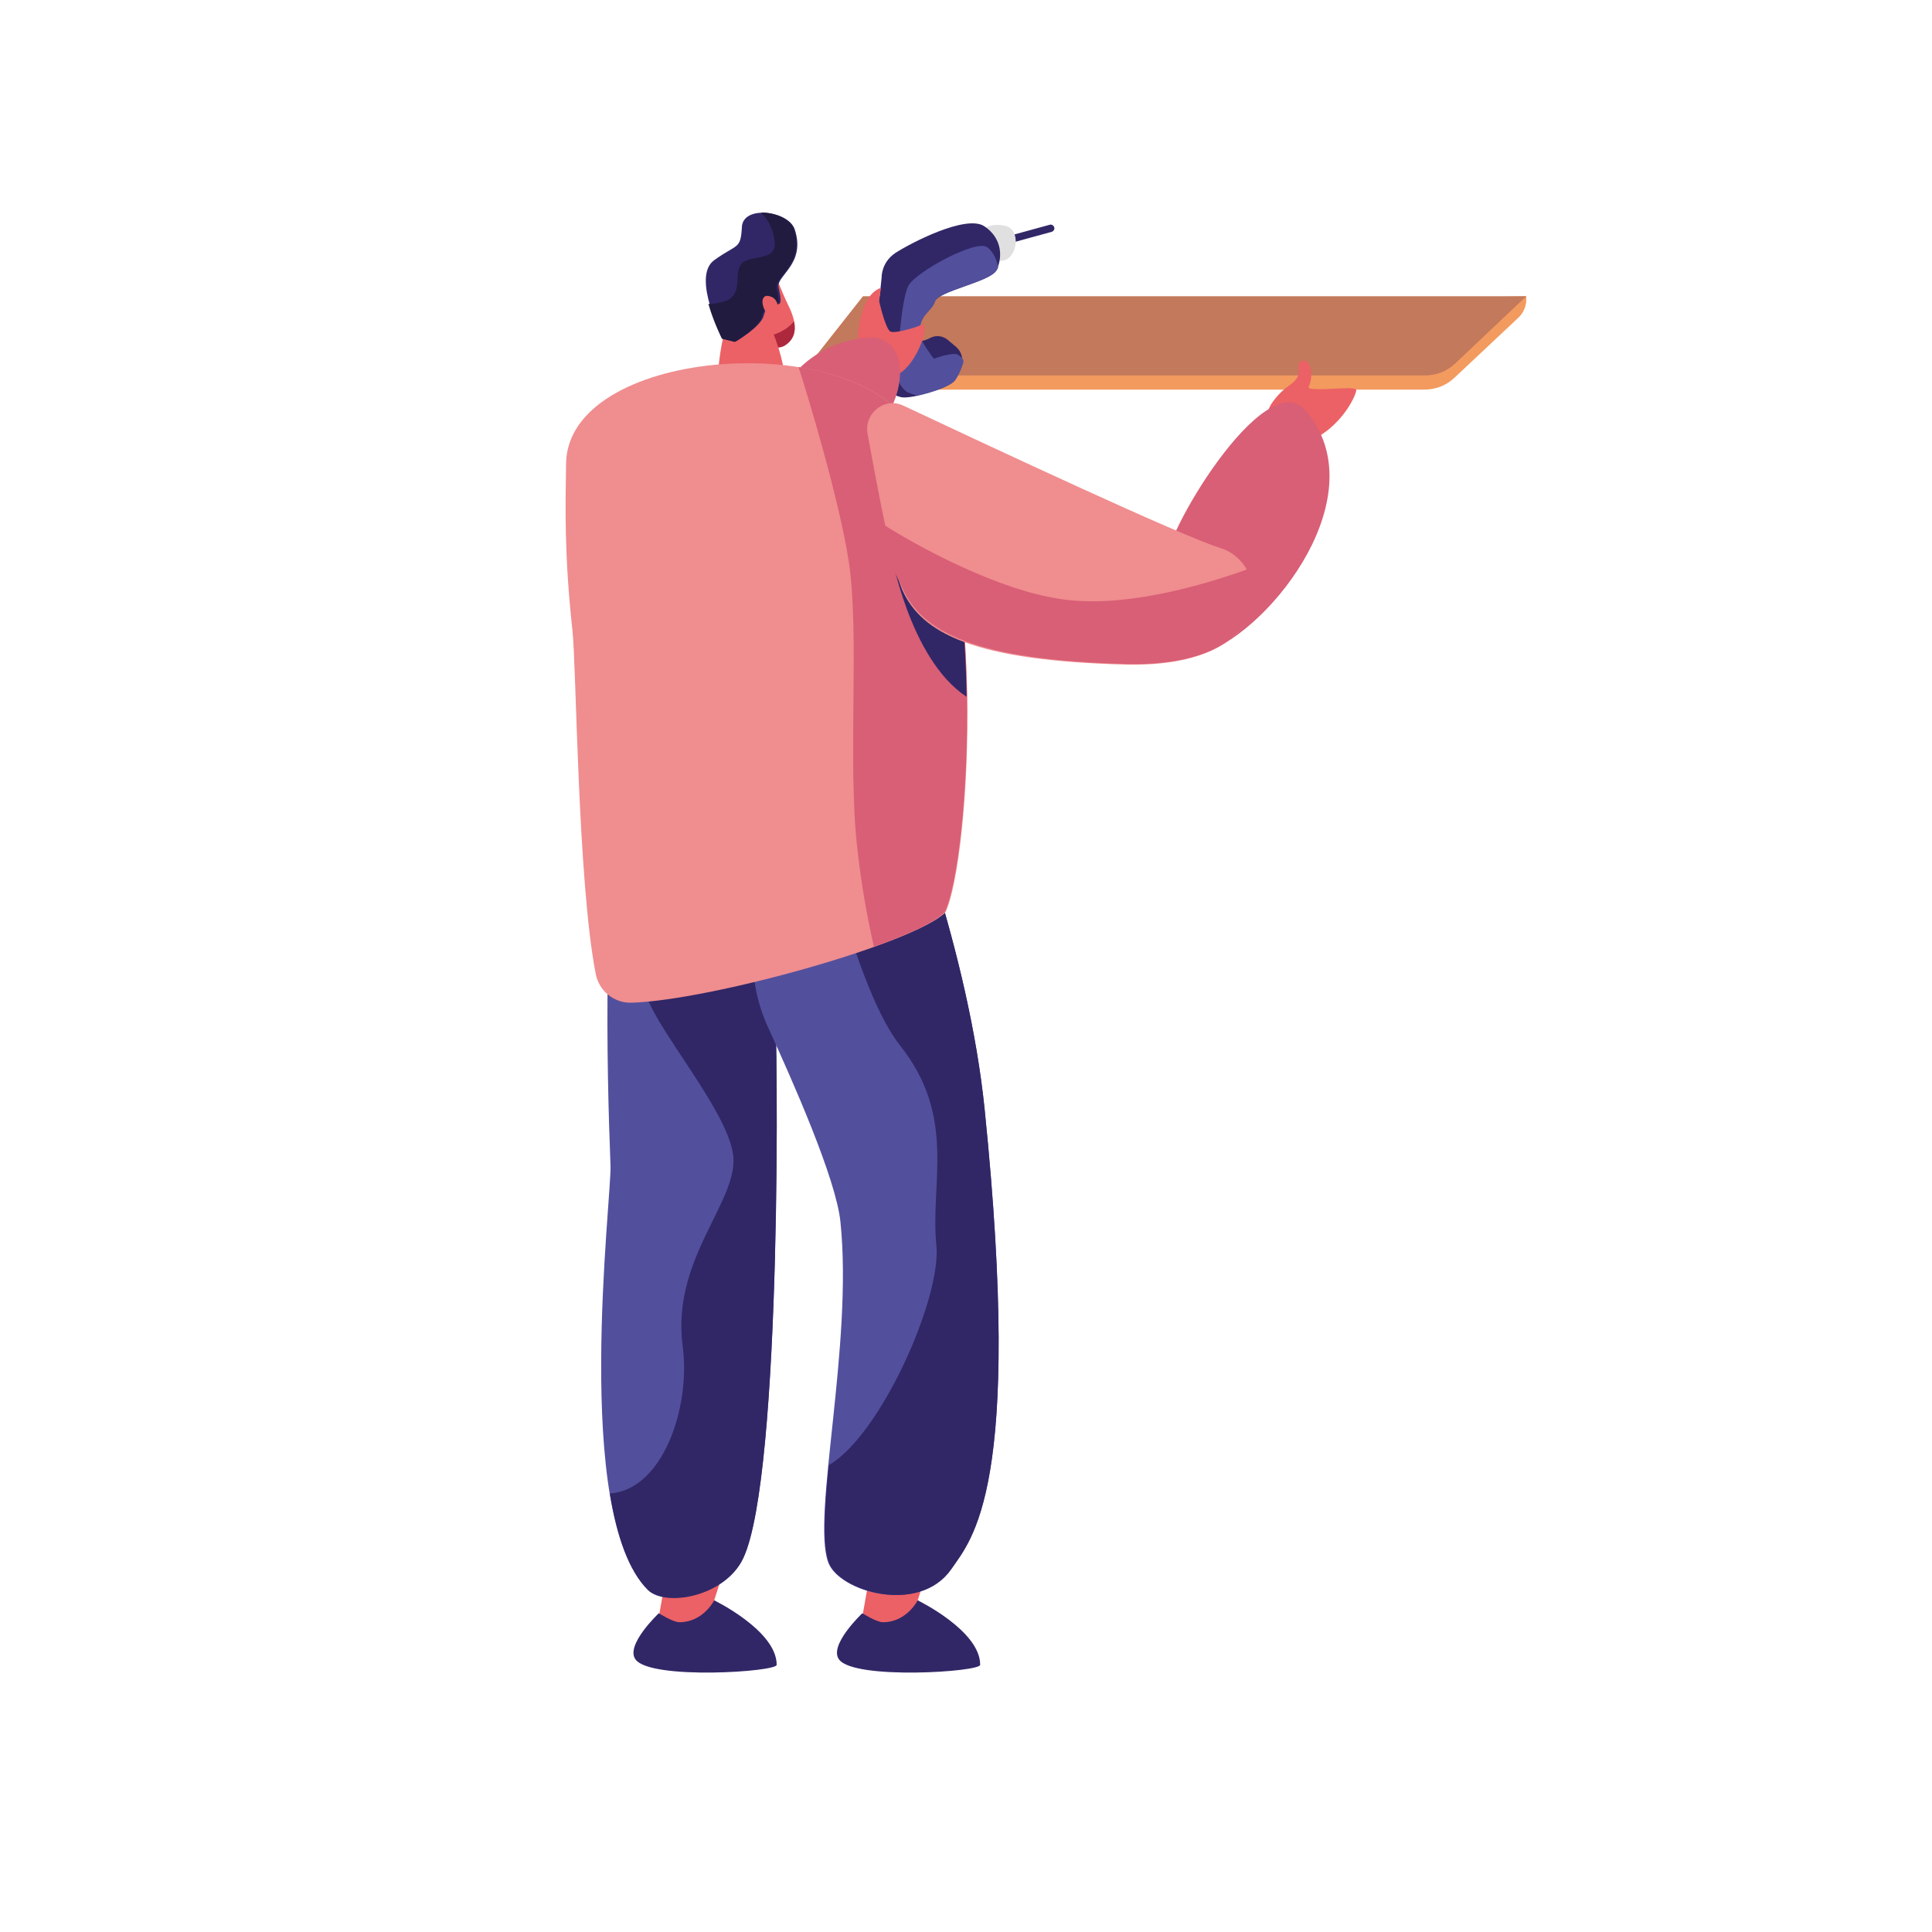 <svg xmlns="http://www.w3.org/2000/svg" xmlns:xlink="http://www.w3.org/1999/xlink" id="Calque_1" x="0px" y="0px" viewBox="0 0 300 300" style="enable-background:new 0 0 300 300;" xml:space="preserve"><style type="text/css">	.st0{fill:#F39A5F;}	.st1{fill:#C3795B;}	.st2{fill:#312767;}	.st3{fill:#E1E0E0;}	.st4{fill:#52509D;}	.st5{fill:#EB6165;}	.st6{fill:#D85F76;}	.st7{fill:#AD273D;}	.st8{fill:#211B3F;}	.st9{fill:#F08D8F;}</style><g>	<path class="st0" d="M134.8,48.2L237,46v0.5c0,1.1-0.5,2.2-1.3,2.9l-9.9,9.3c-1.3,1.2-2.9,1.8-4.7,1.8h-96.9L134.8,48.2z"></path>	<path class="st1" d="M134,46h103l-11.1,10.5c-1.3,1.2-2.9,1.8-4.7,1.8h-96.9L134,46z"></path>	<g>		<g>			<path class="st2" d="M156.8,37.7c-0.2,0-0.4-0.2-0.4-0.4c-0.1-0.3,0.1-0.6,0.4-0.7l6.2-1.7c0.3-0.1,0.6,0.1,0.7,0.4    c0.1,0.3-0.1,0.6-0.4,0.7l-6.2,1.7C156.9,37.7,156.8,37.7,156.8,37.7z"></path>		</g>		<path class="st3" d="M152.7,35.6c0,0,1.2-1.1,3.5-0.5s1.8,4.7-0.2,5.3C153.9,41.1,150.2,37.5,152.7,35.6z"></path>		<g>			<path class="st2" d="M136.9,43.1c0,0-0.1-2.3,2.1-3.8c2.3-1.5,10.9-6,13.8-4.2c2.9,1.9,2.9,5,1.9,6.9c-1,1.8-9.1,3.2-9.6,4.9    c-0.5,1.7-3.8,2.4-2.4,5.9c0.2,0.5,1.9-0.4,1.9-0.4c0.9-0.4,1.9-0.2,2.6,0.4l1.3,1.1c0.8,0.7,1.1,1.8,0.8,2.8    c-0.3,0.9-0.7,2-1.3,2.6c-1.1,1.1-6.3,2.6-7.9,2.4c-1.6-0.2-5.2-2.6-4.9-4.7C135.7,54.7,136.9,43.1,136.9,43.1z"></path>			<path class="st4" d="M153.3,38.4c-1.6-1.3-10.9,3.7-12.2,5.9c-1.3,2.3-1.8,12.7-1.7,14.2c0.1,1.5,1.5,2.4,1.5,2.4    c0.5,0.2,1,0.4,1.5,0.5c2.2-0.4,5-1.4,5.8-2.2c0.5-0.6,1-1.7,1.3-2.6c0.1-0.2,0.1-0.5,0.1-0.7c-0.2-0.3-0.5-0.6-0.8-0.8    c-0.8-0.5-3.8,0.6-3.8,0.6s-2-2.6-2.1-3.6c-0.4-3.2,1.8-3.6,2.3-5.3c0.5-1.7,8.6-3,9.6-4.9c0.1-0.1,0.1-0.2,0.2-0.4    C154.8,40.5,154.3,39.1,153.3,38.4z"></path>		</g>		<path class="st5" d="M136.5,46.7c0,0,1,4.5,1.8,4.8c0.8,0.3,4.1-0.7,4.6-1s1,0.2,0.4,2.1c-0.6,1.9-2,4.5-3.8,5.5   c-1.7,0.9-5.8-1.4-6.2-3.1c-0.4-1.7,0-9.2,3.5-10.3L136.5,46.7z"></path>	</g>	<path class="st6" d="M138.8,54.2c-0.8-1.2-2.1-1.8-3.5-1.8c-2.8,0.1-9.6,1.1-14.1,8.5c-5.8,9.5,11.4,7.6,14.9,5.2  C138.9,64.3,141.1,57.6,138.8,54.2z"></path>	<path class="st5" d="M197,63.6c0.2-0.9,1.8-2.8,3-3.6c2.3-1.6,1.5-2.3,1.7-3.4c0.2-1.1,2-0.9,1.9,1.8c0,1.7-1.1,1.9,0.4,2  c2.2,0.2,6.6-0.5,6.6,0.2c0,0.8-2.8,6.9-8.9,8.4C200,69.4,195.9,68.7,197,63.6z"></path>	<path class="st5" d="M120.3,42.4c0,0,0.9,2.5,2.1,5c1.2,2.4,1.7,4.9-0.6,6.2c-1.6,1-6.6-0.3-7.1-3.8  C114.3,46.3,120.3,42.4,120.3,42.4z"></path>	<g>		<path class="st7" d="M119.1,52.2c2.4-0.4,3.7-1.7,4.2-2.3c0.3,1.5,0,2.9-1.5,3.8c-1.2,0.7-4.3,0.2-6-1.5   C117,52.3,118.2,52.3,119.1,52.2z"></path>	</g>	<g>		<path class="st5" d="M146.6,253.2c-0.8-2.3-4.1-4.7-4.1-4.7l0.8-2.5l-8.4-0.6l-0.9,5.1c0,0,0.9,2.1,3.8,3.6   C141.4,256,147.3,255.5,146.6,253.2z"></path>		<path class="st2" d="M152.2,258.5c0-5.3-9.7-10-9.7-10s-1.7,3.4-5.4,3.4c-1,0-3.2-1.4-3.2-1.4s-5.3,5-3.6,7.2   C132.7,260.9,152.4,259.6,152.2,258.5z"></path>	</g>	<g>		<path class="st5" d="M115,253.2c-0.8-2.3-4.1-4.7-4.1-4.7l0.8-2.5l-8.4-0.6l-0.9,5.1c0,0,0.9,2.1,3.8,3.6   C109.9,256,115.8,255.5,115,253.2z"></path>		<path class="st2" d="M120.6,258.5c0-5.3-9.7-10-9.7-10s-1.7,3.4-5.4,3.4c-1,0-3.2-1.4-3.2-1.4s-5.3,5-3.6,7.2   C101.1,260.9,120.8,259.6,120.6,258.5z"></path>	</g>	<path class="st4" d="M118.2,119.1c-8.7,0-16.2-0.7-19.7-1c-0.4,1.4-0.8,2.9-1.3,4.5c-3.7,12-3,43.3-2.4,58.4  c0.2,4.9-6,54.3,5.8,65.8c2.8,2.7,12,1,14.8-4.9c6.1-12.8,5.4-81.7,4.9-86.6C120.3,155.4,118.2,130.8,118.2,119.1z"></path>	<path class="st5" d="M111.4,59.2c0,0,0.2-3.9,0.9-6.8c0.6-2.5,1.7-4,3.3-5c3.5-2.2,7.5,12.2,6,13.3  C119.9,61.8,111.4,59.2,111.4,59.2z"></path>	<path class="st2" d="M114.3,53l-2-0.5c0,0-5-9.5-1.4-12.1c3.6-2.6,4.1-1.6,4.3-5.1c0.1-3.5,7.2-2.6,8.2,0.3c1.8,5.4-2.9,7.2-2.5,9  c0.4,1.9,0.5,2.7-0.2,2.6c-0.7-0.1-1.7,0.2-2.1,1.8C118.2,50.7,114.3,53,114.3,53z"></path>	<path class="st8" d="M123.3,35.6c-0.5-1.6-3-2.6-5.1-2.6c0.6,0.6,1.9,2.2,2.1,4.6c0.3,3-3.7,1.9-5.1,3.3c-1.4,1.4,0.4,4.9-2.7,5.9  c-1.1,0.3-1.8,0.4-2.5,0.4c0.8,2.8,2.1,5.4,2.1,5.4l2,0.5c0,0,3.9-2.3,4.2-3.9c0.3-1.6,1.3-1.9,2.1-1.8c0.7,0.1,0.6-0.8,0.2-2.6  C120.3,42.8,125,41,123.3,35.6z"></path>	<g>		<path class="st2" d="M120.3,155.4c0,0-2.1-24.6-2.1-36.3c-2.4,0-4.6,0-6.7-0.1c-4.5,11.7-11.7,30.8-11.4,34.4   c0.5,5.2,13.8,19.7,13.8,26.8s-9.6,15.7-7.9,28.8c1.3,9.7-3.2,22.4-11.3,22.9c1.1,6.6,2.9,12,5.9,15c2.8,2.7,12,1,14.8-4.9   C121.5,229.2,120.8,160.3,120.3,155.4z"></path>	</g>	<path class="st4" d="M152.9,172.3c-2.5-24.6-12.6-50.3-14.4-54.8c-6.6,1.2-13.8,1.6-20.3,1.6c0,7.7-0.7,20.4-1.2,28.1  c-0.3,4.3,0.5,8.5,2.3,12.4c3.8,8.3,10.5,23.4,11.2,30.1c2,19.2-4.5,45.8-1.9,52.9c1.6,4.5,14,8.2,19,1.1  C150.9,239,158.9,231.2,152.9,172.3z"></path>	<path class="st5" d="M120.8,47.7c0,0,0-1.4-1.3-1.7c-1.2-0.4-1.6,1.1-0.3,2.9C120.5,50.6,121.2,49.8,120.8,47.7z"></path>	<g>		<path class="st2" d="M152.9,172.3c-2.5-24.6-12.6-50.3-14.4-54.8c-4.3,0.8-8.9,1.2-13.3,1.4c2.4,11.2,8,35.2,14.6,43.5   c8.8,11.1,4.6,21.4,5.6,31c0.8,8.1-8.6,29.4-16.7,34.1c-0.7,6.9-1,12.4,0,15.1c1.6,4.5,14,8.2,19,1.1   C150.9,239,158.9,231.2,152.9,172.3z"></path>	</g>	<path class="st9" d="M146.8,141.7c3.9-8.2,7-57.8-5.6-75.9c-10.3-14.9-52.9-11.5-53.3,6.1c-0.1,6.9-0.3,14.2,1,26.1  c0.6,5.5,0.8,38.8,3.6,53.2c0.5,2.7,2.9,4.6,5.6,4.5C110.4,155.3,141.7,146.6,146.8,141.7z"></path>	<g>		<path class="st6" d="M141.2,65.8c-3.3-4.7-9.8-7.6-17.2-8.8c1.4,4.3,6.3,20.5,7.8,30.2c1.7,11.3-0.2,31,1.3,44.3   c0.6,5.7,1.6,11.1,2.6,15.5c5.3-1.9,9.5-3.8,11-5.4C150.6,133.5,153.8,83.9,141.2,65.8z"></path>	</g>	<path class="st6" d="M187.1,101.4c10.6-3.9,26.7-24.8,15.6-37.7c-6.3-7.3-22.6,20.1-21.8,24.4C181.8,92.5,183.8,102.7,187.1,101.4z  "></path>	<path class="st2" d="M150.1,108.2c-0.1-5.3-0.4-10.8-1-16.1l-10.9-6.8C138.3,85.4,141.1,102.3,150.1,108.2z"></path>	<path class="st9" d="M134.7,67.3c-0.5-3.2,2.7-5.7,5.6-4.3c13.6,6.4,43.1,20.2,49.2,22.1c7.9,2.4,9.2,18.6-14.6,18.1  c-23.8-0.6-31.8-4.9-34.8-11.6C138.5,87.9,136.2,75.5,134.7,67.3z"></path>	<g>		<path class="st6" d="M164.6,93c-9.6-1.4-21.9-8-27.5-11.6c0,4.1,2.2,8.2,3.1,10.1c3.1,6.6,11.1,11,34.8,11.6   c18.4,0.4,21.8-9.2,18.7-14.7C186.2,91.1,174.1,94.5,164.6,93z"></path>	</g></g></svg>
